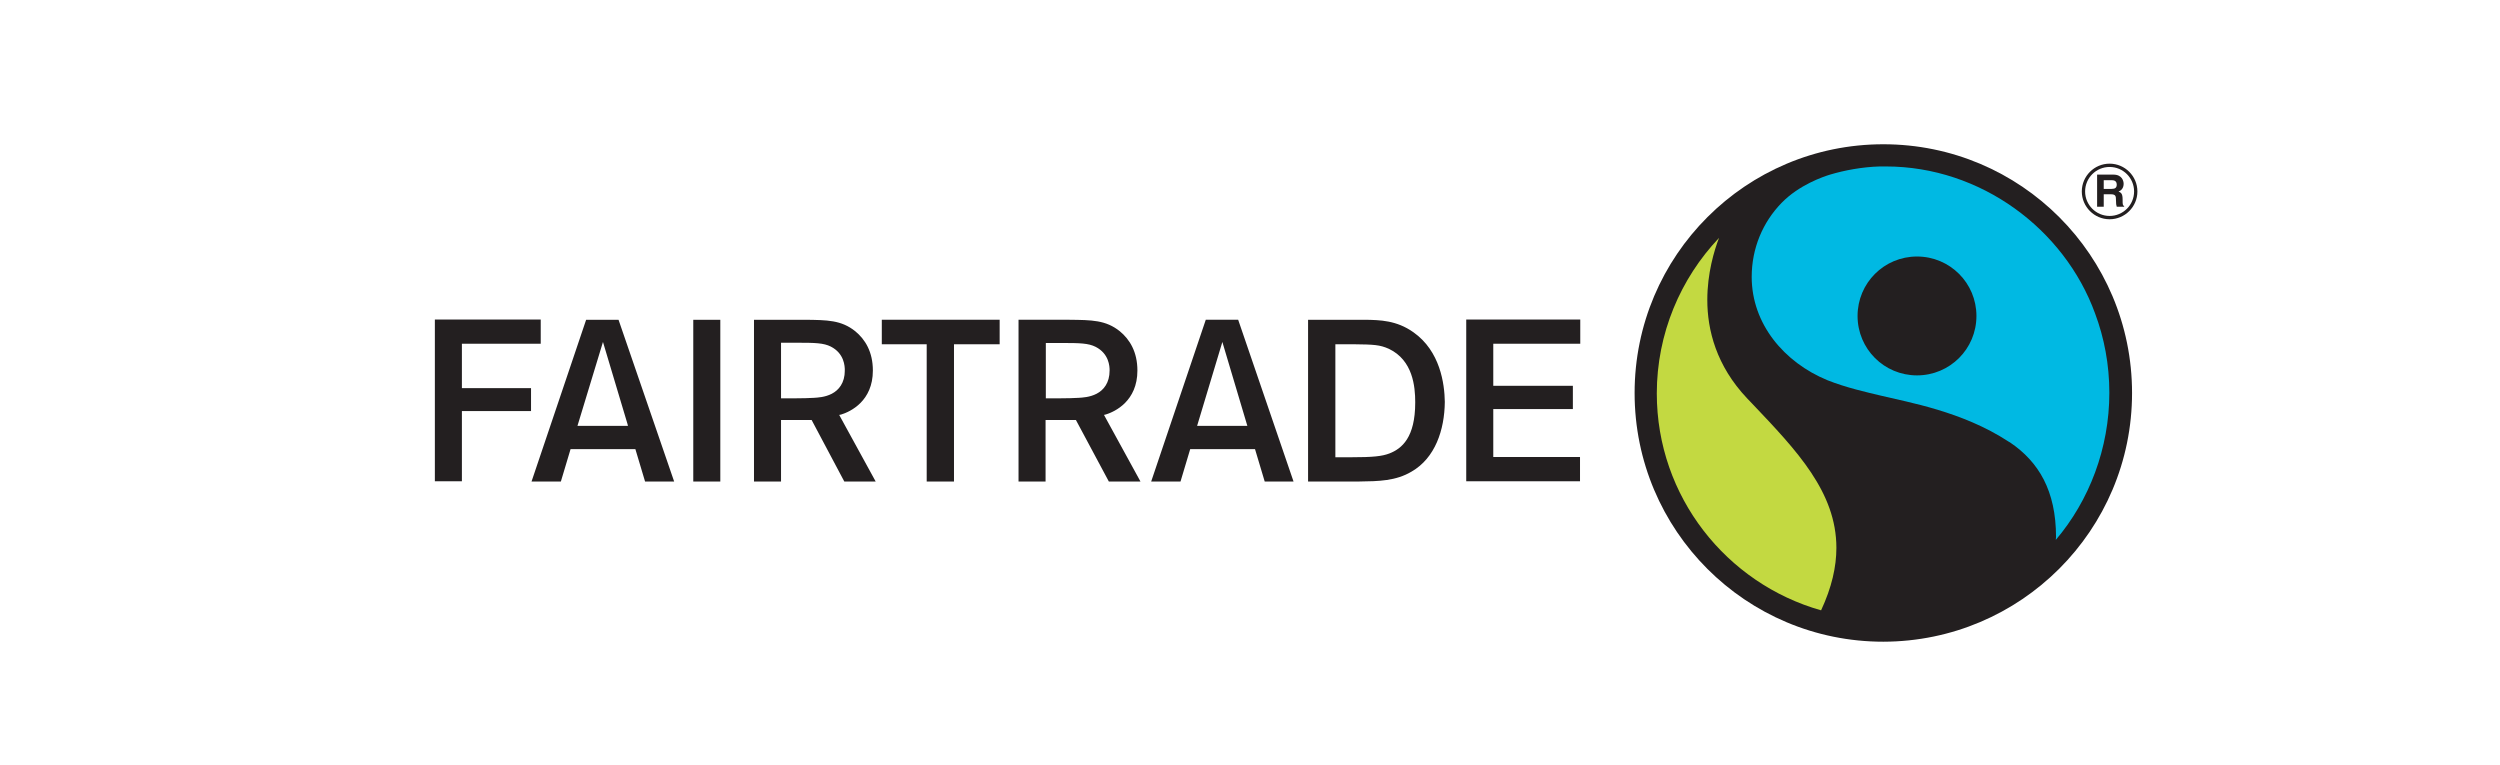 <svg xmlns="http://www.w3.org/2000/svg" id="Calque_1" viewBox="0 0 980 300"><defs><style>.cls-2{stroke-width:0;fill:#231f20}</style></defs><path fill="none" stroke-width="0" d="M0 0h980v300H0z"/><path d="M826.964 85.95c-6 0-10.9-4.9-10.9-10.9s4.9-10.9 10.9-10.9 10.9 4.9 10.9 10.9-4.9 10.9-10.9 10.9m0-20.5c-5.3 0-9.6 4.3-9.6 9.6s4.3 9.6 9.6 9.6 9.6-4.3 9.6-9.6-4.3-9.6-9.6-9.6" class="cls-2"/><path d="M822.064 68.45h6.4c3.4 0 4 2.5 4 3.6 0 1.4-.7 2.6-2 3 1 .5 1.6.8 1.6 3.2 0 1.8 0 2.3.6 2.5v.3h-2.9c-.2-.6-.3-1.2-.3-2.5 0-1.7-.1-2.4-2.1-2.4h-2.7v4.9h-2.6v-12.6Zm5.7 5.6c1.4 0 2-.5 2-1.7 0-.7-.3-1.7-1.8-1.7h-3.3v3.4h3.1ZM229.764 125.35l-21.4 63.4h11.5l3.8-12.7h25.4l3.8 12.7h11.4l-21.8-63.4h-12.7Zm16.4 41.6h-19.8l10-32.9 9.6 32.1.2.8Zm25.6 21.8h10.6v-63.4h-10.6v63.4Zm57.7-26.2.4-.1c3.5-1.1 12.3-5.2 12.3-17.2 0-7.3-3-12.2-6.9-15.4-5.5-4.4-11-4.4-19.7-4.5h-20v63.4h10.6v-24.1h12l12.8 24.1h12.3l-14.3-26.1.5-.1Zm-3.4-8.2c-2.7 1.4-5.6 1.5-7 1.6-2.3.1-3.9.2-8 .2h-4.9v-21.8h6.3c7.1 0 10.4.1 13.2 1.5 5.3 2.7 5.5 7.7 5.5 9.3h-.1l.1.1c0 4.9-2.4 7.7-5.1 9.1m-145-19.6h30.9v-9.5h-41.5v63.4h10.6v-27.5h27.1v-9h-27.1v-17.4Zm373-4.5c-6.6-4.7-13.2-4.8-18.8-4.9h-22.5v63.4h20.1c7.6-.1 14.3-.2 20.5-3.9 9.2-5.3 12.9-16.3 13-27.3-.1-7.1-1.8-19.9-12.3-27.3m.7 27.6c0 13.6-5.2 18-10.1 19.9-2.9 1.1-6.2 1.5-15.4 1.5h-5.8v-44.3h7.1c8.1.1 10.3.2 13.9 1.8 9.4 4.5 10.3 14.8 10.3 20.9v.2Zm64.7-23.1v-9.5h-44.7v63.4h44.6v-9.5h-34v-18.8h31.2v-9.1h-31.2v-16.5h34.1Zm-273.7.2h17.5v53.8h10.7v-53.8h17.9v-9.6h-46.2v9.6h.1Zm126.9-9.6-21.4 63.4h11.5l3.8-12.7h25.4l3.8 12.7h11.3l-21.7-63.4h-12.7Zm-3.4 41.6 9.9-32.9 9.8 32.9h-19.7Zm-36.1-4.4.4-.1c3.5-1.1 12.3-5.2 12.3-17.2 0-7.3-3-12.2-6.9-15.4-5.5-4.4-11-4.4-19.7-4.5h-20v63.4h10.6v-24.1h11.9l12.9 24.1h12.4l-14.3-26.1.4-.1Zm-3.3-8.2c-2.7 1.4-5.6 1.5-7 1.6-2.3.1-3.9.2-8 .2h-4.9v-21.7h6.3c7.1 0 10.4.1 13.2 1.5 5.3 2.7 5.5 7.7 5.5 9.2v.1c0 4.9-2.4 7.7-5.1 9.1m405.9-.3c0-53.8-43.6-97.5-97.5-97.5-53.8 0-97.5 43.6-97.5 97.5s43.6 97.5 97.5 97.5c53.9-.1 97.5-43.7 97.5-97.5" class="cls-2"/><path fill="#00b9e3" stroke-width="0" d="M805.864 211.65c13.1-15.4 21-35.9 21-57.7 0-11-2-21.5-5.6-31.1-12-33-44.8-57.6-82-57.6h-2.4c-6.9.2-13.8 1.5-19.5 3.2-2.6.8-12.1 4-19 11.1-7.3 7.5-11.7 17.7-11.7 29 0 18.4 12.7 33.5 29.7 40.5 7.3 2.9 15.3 4.7 21.2 6.1 10.2 2.5 31.7 6.1 49.7 17.9l.7.4c11.2 7.6 18 18.9 18 37.1m-54.5-63.4c-12.9 0-23.3-10.4-23.3-23.3s10.4-23.3 23.3-23.3 23.3 10.4 23.3 23.3-10.4 23.3-23.3 23.3"/><path fill="#c3d941" stroke-width="0" d="M649.464 154.25c0-23.5 9.3-45.1 24.4-61-1.9 4.9-4.6 13.9-4.6 24.3 0 11.8 3.5 25.8 15.6 38.6l2.2 2.3c17.3 18.2 32.8 34.5 32.8 56.3 0 7.4-1.8 15.5-6 24.5-37.1-10.5-64.4-44.6-64.4-85"/></svg>